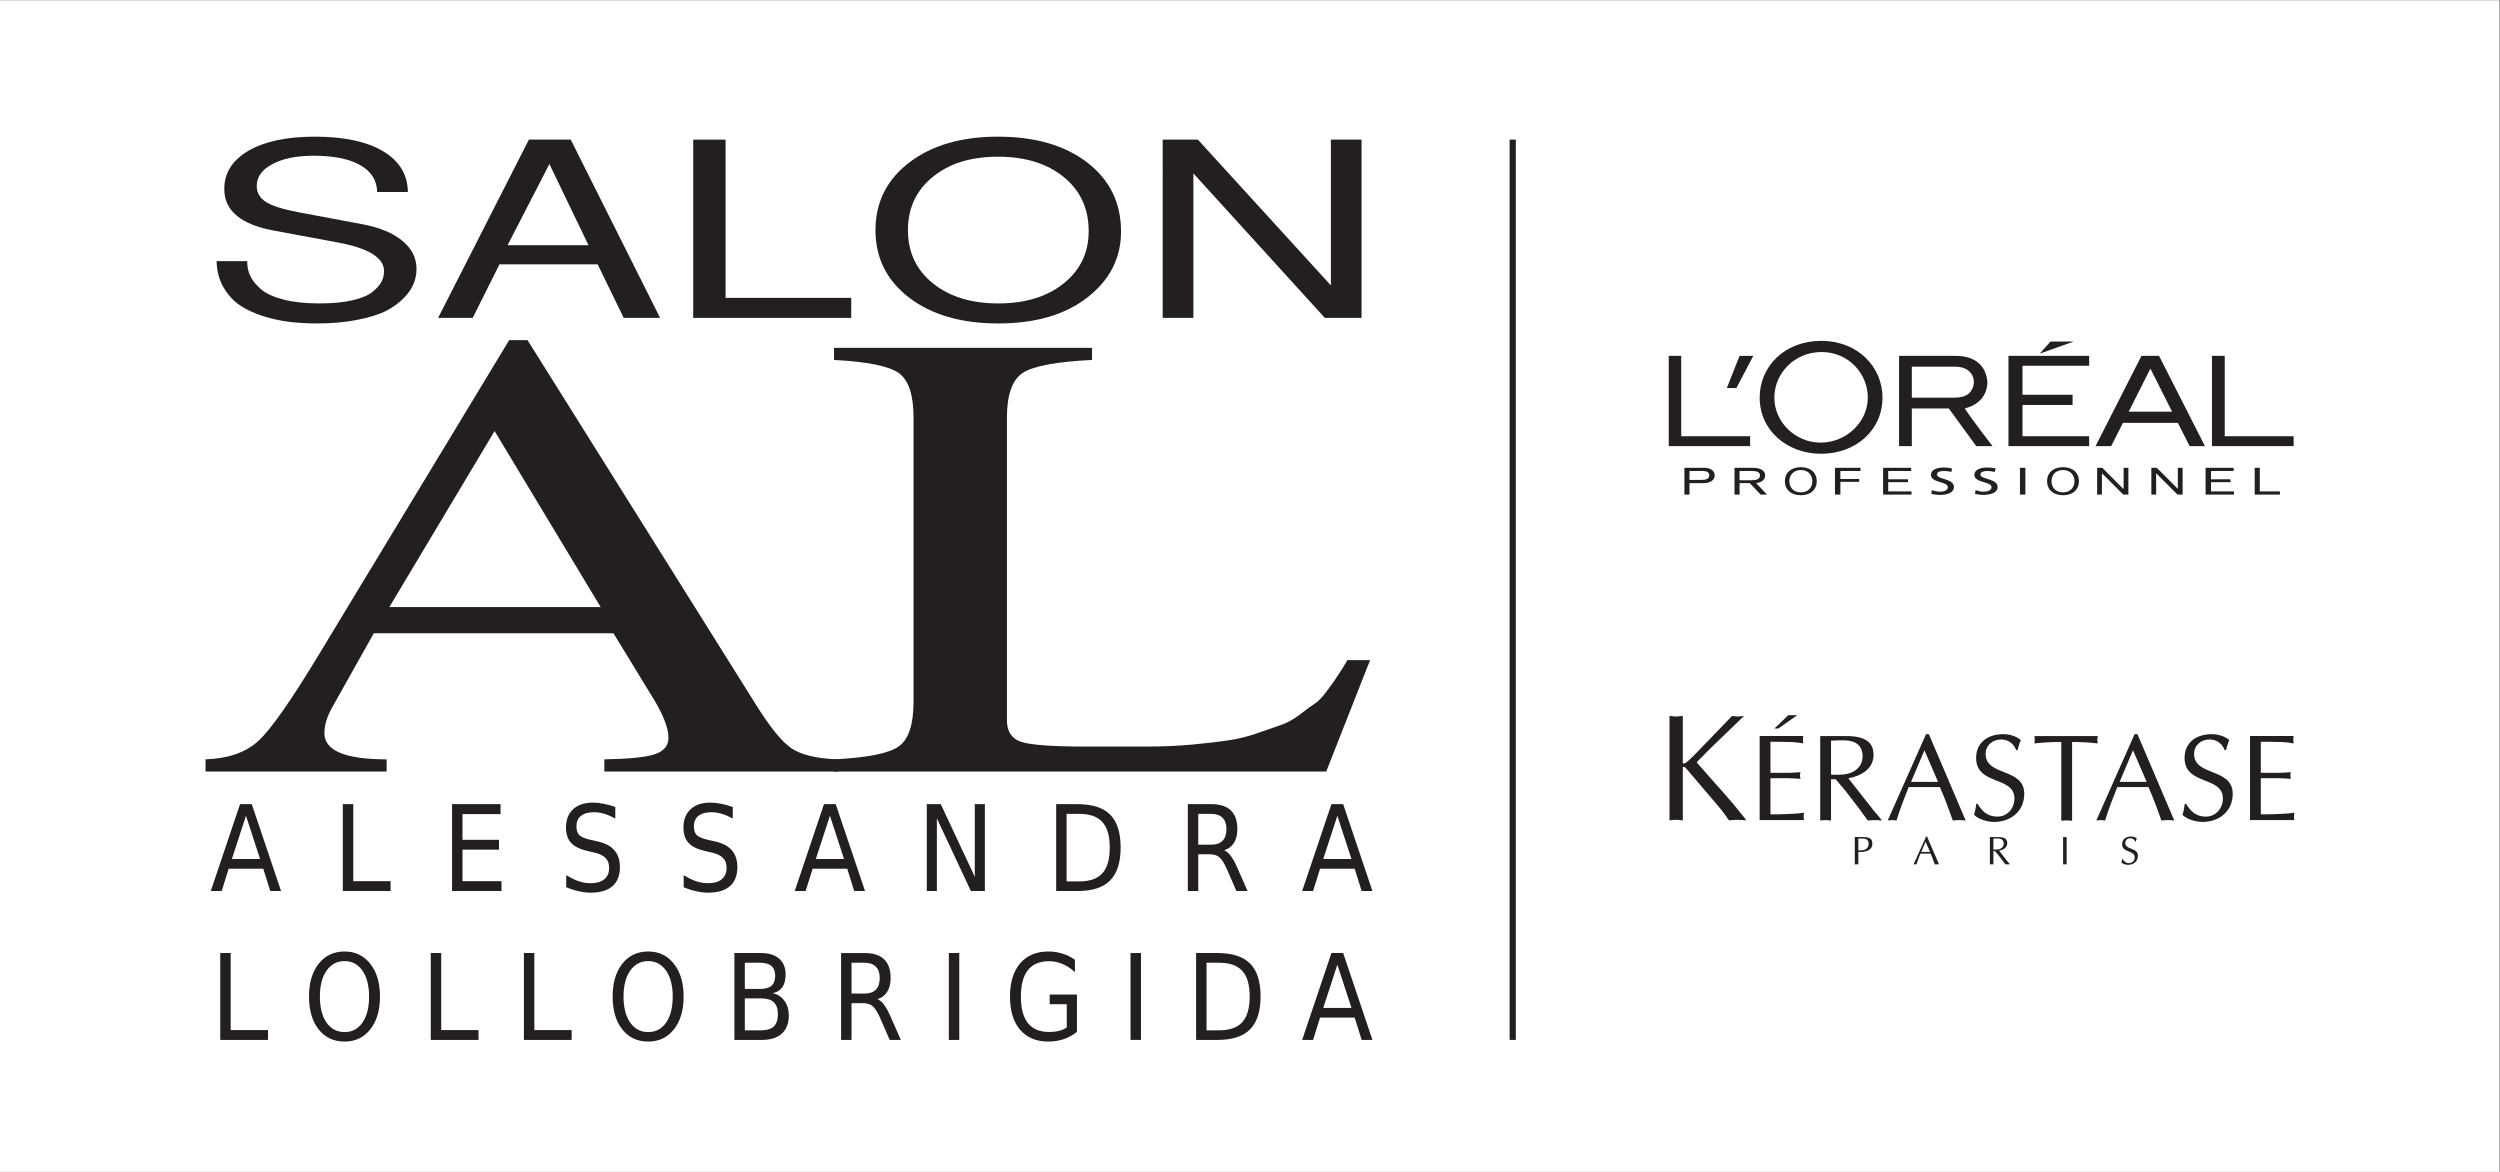<?xml version="1.0" encoding="UTF-8" standalone="no"?>
<svg
   xmlns:dc="http://purl.org/dc/elements/1.1/"
   xmlns:cc="http://creativecommons.org/ns#"
   xmlns:rdf="http://www.w3.org/1999/02/22-rdf-syntax-ns#"
   xmlns:svg="http://www.w3.org/2000/svg"
   xmlns="http://www.w3.org/2000/svg"
   viewBox="0 0 604.724 283.464"
   height="283.464"
   width="604.724"
   xml:space="preserve"
   id="svg2"
   version="1.1"><rect x="0" y="0" width="604.724" height="283.464" fill="#808080" stroke="none"/><defs
     id="defs6"><clipPath
       id="clipPath20"
       clipPathUnits="userSpaceOnUse"><path
         id="path18"
         d="M 0,212.598 H 453.543 V 0 H 0 Z" /></clipPath></defs><g
     transform="matrix(1.333,0,0,-1.333,0,283.464)"
     id="g10"><path
       id="path12"
       style="fill:#ffffff;fill-opacity:1;fill-rule:nonzero;stroke:none"
       d="M 0,0 H 453.543 V 212.598 H 0 Z" /><g
       id="g14"><g
         clip-path="url(#clipPath20)"
         id="g16"><g
           transform="translate(152.01,74.858)"
           id="g22"><path
             id="path24"
             style="fill:#231f20;fill-opacity:1;fill-rule:nonzero;stroke:none"
             d="M 0,0 V -2.216 H -42.345 V 0 c 4.429,0.069 7.473,0.376 9.139,0.925 1.662,0.542 2.496,1.548 2.496,3.01 0,1.861 -1.055,4.457 -3.162,7.785 l -6.817,11.163 H -84.175 L -91.81,9.291 C -92.702,7.656 -93.144,6.14 -93.144,4.753 -93.144,1.58 -89.379,0 -81.852,0 v -2.216 h -32.861 V 0 c 4.085,0.139 7.258,1.236 9.526,3.29 2.281,2.064 5.962,7.312 11.055,15.743 l 34.517,57.034 h 3.334 l 41.335,-65.96 c 2.651,-4.274 4.86,-6.989 6.623,-8.15 C -6.549,0.796 -3.774,0.139 0,0 m -81.358,27.635 h 38.346 L -62.26,59.572 Z" /></g><g
           transform="translate(208.12,77.18)"
           id="g26"><path
             id="path28"
             style="fill:#231f20;fill-opacity:1;fill-rule:nonzero;stroke:none"
             d="m 0,0 c 2.866,0 5.548,0.113 8.044,0.344 2.494,0.226 4.677,0.479 6.558,0.753 1.878,0.268 3.7,0.716 5.463,1.334 1.774,0.612 3.215,1.117 4.323,1.505 1.118,0.387 2.258,1.022 3.419,1.914 1.162,0.903 2.043,1.548 2.646,1.935 0.612,0.388 1.312,1.097 2.086,2.129 0.774,1.044 1.268,1.726 1.484,2.044 0.226,0.311 0.672,0.988 1.333,2.021 0.656,1.043 0.989,1.613 0.989,1.7 h 4.151 L 32.539,-4.538 h -89.315 v 2.216 c 6.075,0.3 10,1.086 11.764,2.365 1.774,1.274 2.666,3.968 2.666,8.086 v 51.572 c 0,4.098 -0.892,6.786 -2.666,8.066 -1.764,1.273 -5.689,2.069 -11.764,2.387 v 2.194 h 46.819 v -2.194 c -6.538,-0.318 -10.748,-1.114 -12.624,-2.387 -1.883,-1.28 -2.818,-3.968 -2.818,-8.066 V 4.753 c 0,-2.011 0.85,-3.306 2.559,-3.893 C -21.119,0.285 -17.216,0 -11.119,0 Z" /></g><g
           transform="translate(44.635,64.62)"
           id="g30"><path
             id="path32"
             style="fill:#231f20;fill-opacity:1;fill-rule:nonzero;stroke:none"
             d="M 0,0 -2.56,-7.85 H 2.559 Z M -1.076,2.107 H 1.053 L 6.366,-13.657 H 4.409 L 3.14,-9.613 h -6.281 l -1.269,-4.044 h -1.978 z" /></g><g
           transform="translate(62.211,66.728)"
           id="g34"><path
             id="path36"
             style="fill:#231f20;fill-opacity:1;fill-rule:nonzero;stroke:none"
             d="m 0,0 h 1.893 v -13.979 h 6.774 v -1.785 H 0 Z" /></g><g
           transform="translate(82.034,66.728)"
           id="g38"><path
             id="path40"
             style="fill:#231f20;fill-opacity:1;fill-rule:nonzero;stroke:none"
             d="M 0,0 H 8.797 V -1.806 H 1.893 V -6.473 H 8.517 V -8.258 H 1.893 v -5.721 h 7.076 v -1.785 H 0 Z" /></g><g
           transform="translate(111.654,66.211)"
           id="g42"><path
             id="path44"
             style="fill:#231f20;fill-opacity:1;fill-rule:nonzero;stroke:none"
             d="m 0,0 v -2.085 c -0.72,0.387 -1.393,0.671 -2.022,0.86 -0.634,0.183 -1.241,0.279 -1.828,0.279 -1.032,0 -1.828,-0.225 -2.386,-0.666 -0.55,-0.447 -0.818,-1.087 -0.818,-1.914 0,-0.705 0.178,-1.238 0.538,-1.591 0.37,-0.345 1.075,-0.635 2.107,-0.861 l 1.14,-0.258 c 1.404,-0.302 2.436,-0.839 3.097,-1.614 0.672,-0.762 1.01,-1.779 1.01,-3.052 0,-1.523 -0.451,-2.679 -1.354,-3.463 -0.903,-0.791 -2.231,-1.183 -3.979,-1.183 -0.661,0 -1.366,0.086 -2.108,0.258 -0.73,0.155 -1.5,0.397 -2.301,0.73 v 2.194 c 0.758,-0.473 1.506,-0.838 2.237,-1.097 0.742,-0.247 1.468,-0.364 2.172,-0.364 1.076,0 1.903,0.235 2.495,0.709 0.586,0.484 0.881,1.172 0.881,2.064 0,0.775 -0.215,1.377 -0.644,1.807 -0.42,0.441 -1.108,0.774 -2.065,0.989 L -4.967,-8 c -1.41,0.313 -2.426,0.807 -3.055,1.484 -0.618,0.672 -0.925,1.613 -0.925,2.818 0,1.387 0.43,2.484 1.29,3.291 0.871,0.801 2.07,1.204 3.593,1.204 0.645,0 1.3,-0.076 1.977,-0.216 C -1.398,0.453 -0.705,0.259 0,0" /></g><g
           transform="translate(132.966,66.211)"
           id="g46"><path
             id="path48"
             style="fill:#231f20;fill-opacity:1;fill-rule:nonzero;stroke:none"
             d="m 0,0 v -2.085 c -0.72,0.387 -1.392,0.671 -2.021,0.86 -0.634,0.183 -1.242,0.279 -1.829,0.279 -1.032,0 -1.828,-0.225 -2.386,-0.666 -0.548,-0.447 -0.818,-1.087 -0.818,-1.914 0,-0.705 0.178,-1.238 0.538,-1.591 0.37,-0.345 1.075,-0.635 2.107,-0.861 l 1.14,-0.258 c 1.404,-0.302 2.436,-0.839 3.097,-1.614 0.673,-0.762 1.012,-1.779 1.012,-3.052 0,-1.523 -0.452,-2.679 -1.356,-3.463 -0.903,-0.791 -2.231,-1.183 -3.978,-1.183 -0.662,0 -1.365,0.086 -2.109,0.258 -0.73,0.155 -1.499,0.397 -2.3,0.73 v 2.194 c 0.757,-0.473 1.505,-0.838 2.237,-1.097 0.742,-0.247 1.467,-0.364 2.172,-0.364 1.075,0 1.904,0.235 2.494,0.709 0.586,0.484 0.882,1.172 0.882,2.064 0,0.775 -0.214,1.377 -0.645,1.807 -0.42,0.441 -1.108,0.774 -2.065,0.989 L -4.967,-8 c -1.409,0.313 -2.426,0.807 -3.055,1.484 -0.618,0.672 -0.925,1.613 -0.925,2.818 0,1.387 0.431,2.484 1.291,3.291 0.872,0.801 2.071,1.204 3.591,1.204 0.646,0 1.303,-0.076 1.98,-0.216 C -1.397,0.453 -0.703,0.259 0,0" /></g><g
           transform="translate(150.601,64.62)"
           id="g50"><path
             id="path52"
             style="fill:#231f20;fill-opacity:1;fill-rule:nonzero;stroke:none"
             d="M 0,0 -2.56,-7.85 H 2.559 Z M -1.075,2.107 H 1.053 L 6.366,-13.657 H 4.409 L 3.14,-9.613 h -6.28 l -1.269,-4.044 h -1.979 z" /></g><g
           transform="translate(168.177,66.728)"
           id="g54"><path
             id="path56"
             style="fill:#231f20;fill-opacity:1;fill-rule:nonzero;stroke:none"
             d="M 0,0 H 2.538 L 8.711,-13.183 V 0 h 1.828 V -15.764 H 8.001 L 1.829,-2.581 V -15.764 H 0 Z" /></g><g
           transform="translate(193.549,64.964)"
           id="g58"><path
             id="path60"
             style="fill:#231f20;fill-opacity:1;fill-rule:nonzero;stroke:none"
             d="m 0,0 v -12.258 h 2.279 c 1.92,0 3.323,0.494 4.216,1.484 0.887,0.989 1.333,2.543 1.333,4.667 0,2.107 -0.446,3.645 -1.333,4.623 C 5.602,-0.494 4.199,0 2.279,0 Z m -1.893,1.763 h 3.871 c 2.695,0 4.673,-0.638 5.936,-1.913 1.258,-1.28 1.893,-3.263 1.893,-5.957 0,-2.71 -0.64,-4.705 -1.915,-5.979 -1.263,-1.28 -3.236,-1.915 -5.914,-1.915 h -3.871 z" /></g><g
           transform="translate(222.147,58.362)"
           id="g62"><path
             id="path64"
             style="fill:#231f20;fill-opacity:1;fill-rule:nonzero;stroke:none"
             d="M 0,0 C 0.398,-0.161 0.796,-0.494 1.184,-1.01 1.57,-1.515 1.957,-2.209 2.344,-3.097 L 4.237,-7.398 H 2.216 l -1.765,4.044 c -0.472,1.058 -0.923,1.763 -1.354,2.107 -0.429,0.344 -1.021,0.516 -1.763,0.516 H -4.71 V -7.398 H -6.603 V 8.366 h 4.259 c 1.591,0 2.775,-0.382 3.548,-1.14 C 1.99,6.479 2.388,5.345 2.388,3.829 2.388,2.823 2.177,1.99 1.765,1.334 1.361,0.688 0.775,0.242 0,0 M -4.71,6.603 V 1.012 h 2.366 c 0.903,0 1.581,0.236 2.044,0.709 0.472,0.473 0.709,1.172 0.709,2.108 0,0.914 -0.237,1.602 -0.709,2.065 -0.463,0.472 -1.141,0.709 -2.044,0.709 z" /></g><g
           transform="translate(242.68,64.62)"
           id="g66"><path
             id="path68"
             style="fill:#231f20;fill-opacity:1;fill-rule:nonzero;stroke:none"
             d="M 0,0 -2.559,-7.85 H 2.56 Z M -1.075,2.107 H 1.054 L 6.366,-13.657 H 4.409 L 3.141,-9.613 H -3.14 l -1.269,-4.044 h -1.978 z" /></g><g
           transform="translate(39.968,39.712)"
           id="g70"><path
             id="path72"
             style="fill:#231f20;fill-opacity:1;fill-rule:nonzero;stroke:none"
             d="m 0,0 h 1.893 v -13.98 h 6.774 v -1.785 H 0 Z" /></g><g
           transform="translate(62.523,38.248)"
           id="g74"><path
             id="path76"
             style="fill:#231f20;fill-opacity:1;fill-rule:nonzero;stroke:none"
             d="m 0,0 c -1.367,0 -2.453,-0.581 -3.269,-1.743 -0.807,-1.15 -1.204,-2.708 -1.204,-4.688 0,-1.994 0.397,-3.57 1.204,-4.73 0.816,-1.151 1.902,-1.721 3.269,-1.721 1.36,0 2.44,0.57 3.247,1.721 0.801,1.16 1.204,2.736 1.204,4.73 0,1.98 -0.403,3.538 -1.204,4.688 C 2.44,-0.581 1.36,0 0,0 m 0,1.743 c 1.946,0 3.506,-0.748 4.666,-2.237 1.173,-1.48 1.765,-3.458 1.765,-5.937 0,-2.494 -0.592,-4.484 -1.765,-5.957 -1.16,-1.478 -2.72,-2.214 -4.666,-2.214 -1.968,0 -3.539,0.736 -4.71,2.214 -1.162,1.473 -1.743,3.463 -1.743,5.957 0,2.479 0.581,4.457 1.743,5.937 1.171,1.489 2.742,2.237 4.71,2.237" /></g><g
           transform="translate(78.168,39.712)"
           id="g78"><path
             id="path80"
             style="fill:#231f20;fill-opacity:1;fill-rule:nonzero;stroke:none"
             d="m 0,0 h 1.893 v -13.98 h 6.774 v -1.785 H 0 Z" /></g><g
           transform="translate(95.067,39.712)"
           id="g82"><path
             id="path84"
             style="fill:#231f20;fill-opacity:1;fill-rule:nonzero;stroke:none"
             d="m 0,0 h 1.893 v -13.98 h 6.774 v -1.785 H 0 Z" /></g><g
           transform="translate(117.622,38.248)"
           id="g86"><path
             id="path88"
             style="fill:#231f20;fill-opacity:1;fill-rule:nonzero;stroke:none"
             d="m 0,0 c -1.365,0 -2.451,-0.581 -3.269,-1.743 -0.807,-1.15 -1.204,-2.708 -1.204,-4.688 0,-1.994 0.397,-3.57 1.204,-4.73 0.818,-1.151 1.904,-1.721 3.269,-1.721 1.36,0 2.44,0.57 3.247,1.721 0.801,1.16 1.204,2.736 1.204,4.73 0,1.98 -0.403,3.538 -1.204,4.688 C 2.44,-0.581 1.36,0 0,0 m 0,1.743 c 1.946,0 3.506,-0.748 4.667,-2.237 1.172,-1.48 1.764,-3.458 1.764,-5.937 0,-2.494 -0.592,-4.484 -1.764,-5.957 -1.161,-1.478 -2.721,-2.214 -4.667,-2.214 -1.968,0 -3.537,0.736 -4.71,2.214 -1.162,1.473 -1.743,3.463 -1.743,5.957 0,2.479 0.581,4.457 1.743,5.937 1.173,1.489 2.742,2.237 4.71,2.237" /></g><g
           transform="translate(135.16,31.474)"
           id="g90"><path
             id="path92"
             style="fill:#231f20;fill-opacity:1;fill-rule:nonzero;stroke:none"
             d="m 0,0 v -5.785 h 3.012 c 1.015,0 1.768,0.237 2.257,0.71 C 5.753,-4.592 6,-3.861 6,-2.882 6,-1.893 5.753,-1.171 5.269,-0.709 4.78,-0.237 4.027,0 3.012,0 Z M 0,6.473 V 1.721 h 2.775 c 0.929,0 1.617,0.194 2.064,0.58 C 5.28,2.699 5.506,3.302 5.506,4.109 5.506,4.893 5.28,5.485 4.839,5.872 4.392,6.269 3.704,6.473 2.775,6.473 Z m -1.893,1.765 h 4.818 c 1.43,0 2.538,-0.344 3.311,-1.033 C 7.011,6.527 7.398,5.576 7.398,4.344 7.398,3.365 7.194,2.592 6.797,2.022 6.409,1.463 5.828,1.108 5.054,0.968 5.985,0.736 6.699,0.264 7.204,-0.451 7.72,-1.156 7.979,-2.043 7.979,-3.118 7.979,-4.527 7.554,-5.613 6.71,-6.387 5.861,-7.15 4.667,-7.528 3.119,-7.528 h -5.012 z" /></g><g
           transform="translate(159.23,31.344)"
           id="g94"><path
             id="path96"
             style="fill:#231f20;fill-opacity:1;fill-rule:nonzero;stroke:none"
             d="M 0,0 C 0.398,-0.161 0.797,-0.494 1.184,-1.01 1.57,-1.515 1.957,-2.209 2.344,-3.097 L 4.238,-7.398 H 2.216 l -1.763,4.044 c -0.474,1.058 -0.925,1.763 -1.356,2.107 -0.429,0.344 -1.021,0.516 -1.763,0.516 H -4.709 V -7.398 H -6.603 V 8.367 h 4.259 c 1.591,0 2.775,-0.383 3.548,-1.141 C 1.99,6.479 2.388,5.345 2.388,3.829 2.388,2.823 2.177,1.99 1.765,1.334 1.361,0.688 0.775,0.242 0,0 M -4.709,6.603 V 1.012 h 2.365 c 0.903,0 1.581,0.236 2.044,0.709 0.472,0.473 0.709,1.172 0.709,2.108 0,0.914 -0.237,1.602 -0.709,2.065 -0.463,0.472 -1.141,0.709 -2.044,0.709 z" /></g><path
           id="path98"
           style="fill:#231f20;fill-opacity:1;fill-rule:nonzero;stroke:none"
           d="m 172.178,39.712 h 1.893 V 23.948 h -1.893 z" /><g
           transform="translate(193.576,26.205)"
           id="g100"><path
             id="path102"
             style="fill:#231f20;fill-opacity:1;fill-rule:nonzero;stroke:none"
             d="M 0,0 V 4.216 H -3.097 V 5.979 H 1.85 v -6.775 c -0.72,-0.591 -1.521,-1.032 -2.409,-1.333 -0.875,-0.285 -1.806,-0.43 -2.795,-0.43 -2.183,0 -3.887,0.715 -5.119,2.15 -1.22,1.43 -1.828,3.441 -1.828,6.022 0,2.564 0.608,4.565 1.828,6.001 1.232,1.445 2.936,2.172 5.119,2.172 0.903,0 1.763,-0.129 2.58,-0.388 0.818,-0.247 1.571,-0.618 2.259,-1.118 v -2.258 c -0.688,0.656 -1.43,1.15 -2.216,1.483 -0.773,0.344 -1.602,0.516 -2.473,0.516 -1.71,0 -2.99,-0.536 -3.849,-1.611 -0.85,-1.077 -1.269,-2.679 -1.269,-4.797 0,-2.14 0.419,-3.742 1.269,-4.817 0.859,-1.075 2.139,-1.614 3.849,-1.614 0.673,0 1.269,0.065 1.785,0.194 C -0.892,-0.494 -0.418,-0.29 0,0" /></g><path
           id="path104"
           style="fill:#231f20;fill-opacity:1;fill-rule:nonzero;stroke:none"
           d="m 205.152,39.712 h 1.893 V 23.948 h -1.893 z" /><g
           transform="translate(218.942,37.947)"
           id="g106"><path
             id="path108"
             style="fill:#231f20;fill-opacity:1;fill-rule:nonzero;stroke:none"
             d="m 0,0 v -12.258 h 2.279 c 1.92,0 3.323,0.494 4.216,1.484 0.887,0.989 1.334,2.543 1.334,4.667 0,2.107 -0.447,3.645 -1.334,4.623 C 5.602,-0.494 4.199,0 2.279,0 Z m -1.893,1.765 h 3.872 c 2.694,0 4.672,-0.641 5.935,-1.915 1.258,-1.28 1.893,-3.263 1.893,-5.957 0,-2.71 -0.64,-4.705 -1.913,-5.979 -1.264,-1.28 -3.238,-1.915 -5.915,-1.915 h -3.872 z" /></g><g
           transform="translate(242.68,37.603)"
           id="g110"><path
             id="path112"
             style="fill:#231f20;fill-opacity:1;fill-rule:nonzero;stroke:none"
             d="M 0,0 -2.559,-7.85 H 2.56 Z M -1.075,2.109 H 1.054 L 6.366,-13.657 H 4.409 L 3.141,-9.613 H -3.14 l -1.269,-4.044 h -1.978 z" /></g><g
           transform="translate(57.926,157.592)"
           id="g114"><path
             id="path116"
             style="fill:#231f20;fill-opacity:1;fill-rule:nonzero;stroke:none"
             d="m 0,0 c 2.366,0 4.366,0.183 6,0.559 1.645,0.388 2.86,0.888 3.635,1.506 0.784,0.629 1.338,1.247 1.656,1.849 0.312,0.613 0.473,1.259 0.473,1.936 0,2.451 -2.828,4.194 -8.474,5.226 l -11.463,2.129 c -6.037,1.103 -9.054,3.619 -9.054,7.548 0,2.925 1.463,5.238 4.388,6.947 2.934,1.704 6.947,2.559 12.021,2.559 5.317,0 9.452,-0.881 12.41,-2.644 2.951,-1.765 4.451,-4.233 4.494,-7.398 h -5.57 c -0.043,2.107 -1.064,3.725 -3.053,4.86 -1.979,1.145 -4.807,1.72 -8.475,1.72 -3.128,0 -5.628,-0.511 -7.505,-1.528 -1.882,-1.005 -2.818,-2.316 -2.818,-3.935 0,-1.247 0.566,-2.231 1.7,-2.947 1.145,-0.703 3.108,-1.322 5.893,-1.848 L 7.85,14.367 c 3.123,-0.592 5.537,-1.593 7.248,-3.012 1.704,-1.419 2.558,-3.119 2.558,-5.097 0,-0.86 -0.161,-1.715 -0.473,-2.558 C 16.866,2.849 16.286,1.979 15.442,1.075 14.591,0.172 13.516,-0.624 12.216,-1.312 10.909,-1.989 9.167,-2.538 6.989,-2.968 4.823,-3.408 2.366,-3.635 -0.387,-3.635 c -1.737,0 -3.393,0.098 -4.969,0.281 -1.58,0.187 -3.193,0.537 -4.838,1.053 -1.651,0.527 -3.07,1.193 -4.258,2 -1.178,0.817 -2.161,1.903 -2.947,3.269 -0.774,1.361 -1.182,2.93 -1.225,4.71 h 5.569 V 7.441 c 0,-0.92 0.199,-1.78 0.603,-2.581 0.397,-0.79 1.054,-1.569 1.957,-2.344 C -9.581,1.754 -8.227,1.145 -6.431,0.688 -4.64,0.226 -2.495,0 0,0" /></g><g
           transform="translate(108.449,164.689)"
           id="g118"><path
             id="path120"
             style="fill:#231f20;fill-opacity:1;fill-rule:nonzero;stroke:none"
             d="m 0,0 h -17.808 l -4.86,-9.72 h -6.279 l 16.473,32.345 h 7.592 L 11.333,-9.72 H 4.731 Z M -1.656,3.463 -8.754,18.195 -16.345,3.463 Z" /></g><g
           transform="translate(131.665,187.314)"
           id="g122"><path
             id="path124"
             style="fill:#231f20;fill-opacity:1;fill-rule:nonzero;stroke:none"
             d="m 0,0 v -28.712 h 22.797 v -3.633 H -5.872 V 0 Z" /></g><g
           transform="translate(203.426,170.625)"
           id="g126"><path
             id="path128"
             style="fill:#231f20;fill-opacity:1;fill-rule:nonzero;stroke:none"
             d="m 0,0 c 0,-4.791 -2.033,-8.769 -6.086,-11.936 -4.044,-3.156 -9.441,-4.732 -16.195,-4.732 -6.666,0 -12.055,1.554 -16.151,4.667 -4.086,3.125 -6.129,7.21 -6.129,12.258 0,5.06 2.043,9.152 6.129,12.281 4.096,3.124 9.463,4.688 16.086,4.688 6.754,0 12.162,-1.569 16.238,-4.709 C -2.038,9.376 0,5.204 0,0 m -22.346,13.592 c -4.892,0 -8.834,-1.226 -11.827,-3.678 -3.001,-2.442 -4.496,-5.655 -4.496,-9.657 0,-3.988 1.506,-7.198 4.516,-9.634 3.023,-2.441 6.98,-3.656 11.872,-3.656 4.904,0 8.861,1.21 11.871,3.635 3.023,2.418 4.538,5.58 4.538,9.483 0,4.087 -1.505,7.356 -4.516,9.807 -3,2.462 -6.984,3.7 -11.958,3.7" /></g><g
           transform="translate(247.073,187.314)"
           id="g130"><path
             id="path132"
             style="fill:#231f20;fill-opacity:1;fill-rule:nonzero;stroke:none"
             d="m 0,0 v -32.345 h -6.667 l -23.851,26.216 v -26.216 h -5.57 V 0 H -29.7 L -5.57,-26.453 V 0 Z" /></g><g
           transform="translate(274.502,187.314)"
           id="g134"><path
             id="path136"
             style="fill:#231f20;fill-opacity:1;fill-rule:nonzero;stroke:none"
             d="M 0,0 V -163.368 Z" /></g><path
           id="path138"
           style="fill:#231f20;fill-opacity:1;fill-rule:nonzero;stroke:none"
           d="m 275.063,23.947 h -1.122 v 163.367 h 1.122 z" /><g
           transform="translate(310.221,76.7)"
           id="g140"><path
             id="path142"
             style="fill:#231f20;fill-opacity:1;fill-rule:evenodd;stroke:none"
             d="m 0,0 -2.345,-2.383 c 2.208,-2.551 4.497,-5.044 6.703,-7.623 l 2.236,-2.771 v -0.139 c -0.553,0.028 -1.049,0.109 -1.517,0.109 -0.525,0 -1.047,-0.081 -1.546,-0.109 -0.607,0.887 -1.213,1.721 -1.904,2.524 l -6.013,7.067 c -0.138,0.11 -0.468,0.194 -0.468,0.081 v -9.672 c -0.44,0.028 -0.824,0.109 -1.207,0.109 -0.413,0 -0.824,-0.081 -1.208,-0.109 V 6.036 c 0.384,-0.027 0.795,-0.105 1.208,-0.105 0.383,0 0.767,0.078 1.207,0.105 v -8.558 c 0.026,-0.165 0.413,-0.055 0.689,0.168 0.497,0.386 1.076,0.968 1.463,1.356 L 4.083,6.036 C 4.441,6.009 4.801,5.931 5.187,5.931 c 0.331,0 0.689,0.078 1.074,0.105 z" /></g><g
           transform="translate(321.276,72.415)"
           id="g144"><path
             id="path146"
             style="fill:#231f20;fill-opacity:1;fill-rule:evenodd;stroke:none"
             d="M 0,0 H 3.453 C 4.122,0 4.767,0.09 5.435,0.111 5.413,-0.067 5.356,-0.268 5.356,-0.47 c 0,-0.178 0.057,-0.379 0.079,-0.626 -0.668,0.023 -1.313,0.113 -1.982,0.113 H 0 v -6.544 c 1.36,-0.044 2.695,0.045 4.032,0.091 0.69,0.022 1.359,0.089 2.05,0.202 -0.023,-0.248 -0.06,-0.449 -0.06,-0.672 0,-0.223 0.037,-0.447 0.06,-0.671 H -1.964 V 6.675 H 5.948 C 5.924,6.429 5.894,6.227 5.894,6.003 5.894,5.78 5.924,5.557 5.948,5.333 5.28,5.467 4.611,5.533 3.943,5.579 L 1.714,5.624 H 0 Z" /></g><g
           transform="translate(330.299,63.761)"
           id="g148"><path
             id="path150"
             style="fill:#231f20;fill-opacity:1;fill-rule:evenodd;stroke:none"
             d="M 0,0 C 0.314,0.021 0.647,0.077 0.982,0.077 1.295,0.077 1.607,0.021 1.965,0 V 7.483 H 2.81 L 4.593,5.376 7.223,1.945 C 7.692,1.318 8.139,0.692 8.628,0 9.032,0.021 9.479,0.077 9.903,0.077 10.328,0.077 10.728,0.021 11.197,0 L 10.771,0.557 9.703,1.811 5.106,7.661 c 2.251,0.406 4.574,1.661 4.574,4.26 0,2.263 -1.52,3.405 -4.953,3.405 L 0,15.326 Z M 1.965,14.496 C 2.9,14.543 4.415,14.609 5.239,14.475 6.911,14.205 7.692,13.199 7.692,11.651 7.692,9.904 6.465,8.785 4.838,8.449 3.702,8.225 2.276,8.313 1.965,8.334 Z" /></g><g
           transform="translate(350.014,79.429)"
           id="g152"><path
             id="path154"
             style="fill:#231f20;fill-opacity:1;fill-rule:evenodd;stroke:none"
             d="m 0,0 h -0.512 l -6.955,-15.669 c 0.245,0.022 0.49,0.078 0.78,0.078 0.267,0 0.512,-0.056 0.824,-0.078 0.623,2.107 1.426,4.085 2.205,6.065 h 5.664 c 0.893,-2.046 1.693,-4.206 2.341,-6.065 0.376,0.022 0.755,0.078 1.179,0.078 0.379,0 0.736,-0.056 1.159,-0.078 z m 1.672,-8.663 h -4.906 l 2.431,5.733 z" /></g><g
           transform="translate(358.854,66.796)"
           id="g156"><path
             id="path158"
             style="fill:#231f20;fill-opacity:1;fill-rule:evenodd;stroke:none"
             d="m 0,0 c 0.866,-1.433 1.865,-2.328 3.599,-2.328 1.803,0 3.091,1.5 3.091,3.269 0,4.165 -6.954,2.328 -6.954,7.388 0,2.889 2.263,4.304 4.93,4.304 1.068,0 2.358,-0.339 3.182,-1.079 C 7.581,10.971 7.425,10.345 7.247,9.718 H 7.024 c -0.467,1.208 -1.446,1.949 -2.757,1.949 -1.535,0 -2.801,-1.031 -2.801,-2.621 0,-4.119 7.007,-2.463 7.007,-7.232 0,-3.203 -2.473,-5.11 -5.497,-5.11 -1.089,0 -2.864,0.473 -3.622,1.302 0.222,0.65 0.335,1.322 0.424,1.994 z" /></g><g
           transform="translate(376.008,63.715)"
           id="g160"><path
             id="path162"
             style="fill:#231f20;fill-opacity:1;fill-rule:evenodd;stroke:none"
             d="m 0,0 c -0.357,0.022 -0.668,0.064 -0.982,0.064 -0.334,0 -0.67,-0.042 -0.98,-0.064 v 14.298 c -2.252,0 -3.61,-0.135 -4.879,-0.269 0.021,0.224 0.067,0.448 0.067,0.674 0,0.221 -0.046,0.423 -0.067,0.669 H 4.657 C 4.634,15.126 4.562,14.924 4.562,14.703 c 0,-0.226 0.072,-0.45 0.095,-0.674 C 3.542,14.163 1.983,14.298 0,14.298 Z" /></g><g
           transform="translate(387.866,79.429)"
           id="g164"><path
             id="path166"
             style="fill:#231f20;fill-opacity:1;fill-rule:evenodd;stroke:none"
             d="m 0,0 h -0.515 l -6.952,-15.669 c 0.245,0.022 0.489,0.078 0.778,0.078 0.268,0 0.514,-0.056 0.824,-0.078 0.625,2.107 1.426,4.085 2.206,6.065 h 5.664 c 0.891,-2.046 1.696,-4.206 2.34,-6.065 0.378,0.022 0.756,0.078 1.18,0.078 0.379,0 0.736,-0.056 1.159,-0.078 z m 1.672,-8.663 h -4.908 l 2.43,5.733 z" /></g><g
           transform="translate(396.682,66.796)"
           id="g168"><path
             id="path170"
             style="fill:#231f20;fill-opacity:1;fill-rule:evenodd;stroke:none"
             d="m 0,0 c 0.867,-1.433 1.866,-2.328 3.6,-2.328 1.802,0 3.091,1.5 3.091,3.269 0,4.165 -6.957,2.328 -6.957,7.388 0,2.889 2.266,4.304 4.932,4.304 1.069,0 2.358,-0.339 3.183,-1.079 C 7.581,10.971 7.424,10.345 7.249,9.718 H 7.024 c -0.467,1.208 -1.446,1.949 -2.758,1.949 -1.534,0 -2.8,-1.031 -2.8,-2.621 0,-4.119 7.005,-2.463 7.005,-7.232 0,-3.203 -2.469,-5.11 -5.494,-5.11 -1.09,0 -2.866,0.473 -3.622,1.302 0.221,0.65 0.334,1.322 0.424,1.994 z" /></g><g
           transform="translate(410.254,72.415)"
           id="g172"><path
             id="path174"
             style="fill:#231f20;fill-opacity:1;fill-rule:evenodd;stroke:none"
             d="M 0,0 H 3.454 C 4.122,0 4.767,0.09 5.437,0.111 5.415,-0.067 5.358,-0.268 5.358,-0.47 c 0,-0.178 0.057,-0.379 0.079,-0.626 -0.67,0.023 -1.315,0.113 -1.983,0.113 H 0 v -6.544 c 1.36,-0.044 2.697,0.045 4.032,0.091 0.691,0.022 1.36,0.089 2.052,0.202 -0.024,-0.248 -0.06,-0.449 -0.06,-0.672 0,-0.223 0.036,-0.447 0.06,-0.671 H -1.962 V 6.675 h 7.91 C 5.927,6.429 5.895,6.227 5.895,6.003 5.895,5.78 5.927,5.557 5.948,5.333 5.28,5.467 4.613,5.533 3.945,5.579 L 1.715,5.624 H 0 Z" /></g><g
           transform="translate(321.988,80.456)"
           id="g176"><path
             id="path178"
             style="fill:#231f20;fill-opacity:1;fill-rule:evenodd;stroke:none"
             d="M 0,0 2.519,2.414 H 4.146 L 0.708,0 Z" /></g><g
           transform="translate(337.218,58.068)"
           id="g180"><path
             id="path182"
             style="fill:#231f20;fill-opacity:1;fill-rule:evenodd;stroke:none"
             d="m 0,0 c 0.183,0 0.655,-0.052 0.983,0.015 1.027,0.203 1.558,0.606 1.558,1.488 0,0.881 -0.465,1.192 -1.879,1.192 h -1.303 v -4.97 c 0.102,0.008 0.212,0.027 0.32,0.027 0.103,0 0.205,-0.019 0.321,-0.027 z M 0,2.414 C 0.219,2.428 0.736,2.435 1.048,2.407 1.625,2.356 1.872,1.962 1.872,1.466 1.872,0.818 1.45,0.358 0.721,0.286 0.473,0.264 0.183,0.264 0,0.286 Z" /></g><g
           transform="translate(349.682,60.857)"
           id="g184"><path
             id="path186"
             style="fill:#231f20;fill-opacity:1;fill-rule:evenodd;stroke:none"
             d="m 0,0 h -0.167 l -2.267,-5.065 c 0.081,0.008 0.159,0.028 0.255,0.028 0.086,0 0.167,-0.02 0.27,-0.028 0.204,0.681 0.464,1.325 0.721,1.967 h 1.843 c 0.291,-0.665 0.553,-1.365 0.765,-1.967 0.121,0.008 0.245,0.028 0.384,0.028 0.124,0 0.241,-0.02 0.378,-0.028 z m 0.546,-2.798 h -1.597 l 0.79,1.855 z" /></g><g
           transform="translate(361.087,55.792)"
           id="g188"><path
             id="path190"
             style="fill:#231f20;fill-opacity:1;fill-rule:evenodd;stroke:none"
             d="M 0,0 C 0.102,0.008 0.211,0.027 0.32,0.027 0.423,0.027 0.526,0.008 0.64,0 V 2.43 H 0.917 L 1.499,1.744 2.36,0.63 C 2.513,0.424 2.656,0.222 2.816,0 2.946,0.008 3.089,0.027 3.226,0.027 3.366,0.027 3.496,0.008 3.648,0 L 3.511,0.179 3.16,0.586 1.668,2.489 c 0.735,0.13 1.486,0.534 1.486,1.375 0,0.733 -0.491,1.104 -1.61,1.104 H 0 Z M 0.64,4.697 C 0.945,4.713 1.441,4.734 1.712,4.691 2.257,4.603 2.513,4.276 2.513,3.776 2.513,3.212 2.112,2.85 1.58,2.74 1.208,2.668 0.743,2.696 0.64,2.704 Z" /></g><g
           transform="translate(374.375,60.763)"
           id="g192"><path
             id="path194"
             style="fill:#231f20;fill-opacity:1;fill-rule:evenodd;stroke:none"
             d="m 0,0 c 0.103,-0.007 0.212,-0.027 0.321,-0.027 0.103,0 0.203,0.02 0.319,0.027 V -4.97 C 0.524,-4.962 0.424,-4.943 0.321,-4.943 0.212,-4.943 0.103,-4.962 0,-4.97 Z" /></g><g
           transform="translate(385.176,56.777)"
           id="g196"><path
             id="path198"
             style="fill:#231f20;fill-opacity:1;fill-rule:evenodd;stroke:none"
             d="m 0,0 c 0.285,-0.464 0.614,-0.754 1.181,-0.754 0.588,0 1.011,0.487 1.011,1.056 0,1.347 -2.28,0.752 -2.28,2.387 0,0.934 0.746,1.391 1.617,1.391 0.349,0 0.773,-0.109 1.043,-0.347 C 2.485,3.543 2.433,3.342 2.375,3.139 H 2.302 c -0.155,0.389 -0.474,0.63 -0.903,0.63 -0.501,0 -0.916,-0.334 -0.916,-0.847 0,-1.331 2.294,-0.796 2.294,-2.337 0,-1.036 -0.81,-1.65 -1.8,-1.65 -0.356,0 -0.94,0.152 -1.189,0.42 0.074,0.21 0.109,0.428 0.138,0.645 z" /></g><g
           transform="translate(306.582,125.562)"
           id="g200"><path
             id="path202"
             style="fill:#231f20;fill-opacity:1;fill-rule:evenodd;stroke:none"
             d="m 0,0 h 2.199 c 0.869,0 1.389,0.232 1.389,0.81 0,0.521 -0.347,0.811 -1.215,0.811 H 0 Z m -0.926,2.2 h 3.588 c 0.869,0 1.91,-0.348 1.91,-1.39 0,-0.984 -1.041,-1.389 -1.968,-1.389 H 0 v -2.084 h -0.926 z" /></g><g
           transform="translate(315.669,125.505)"
           id="g204"><path
             id="path206"
             style="fill:#231f20;fill-opacity:1;fill-rule:evenodd;stroke:none"
             d="m 0,0 h 2.199 c 0.869,0 1.505,0.231 1.505,0.868 0,0.637 -0.636,0.81 -1.505,0.81 H 0 Z M -0.926,2.257 H 2.315 C 3.473,2.257 4.63,1.968 4.63,0.868 4.63,0.231 4.225,-0.347 3.01,-0.521 L 4.978,-2.605 H 3.82 L 1.852,-0.521 H 0 v -2.084 h -0.926 z" /></g><g
           transform="translate(326.782,123.305)"
           id="g208"><path
             id="path210"
             style="fill:#231f20;fill-opacity:1;fill-rule:evenodd;stroke:none"
             d="M 0,0 C 1.447,0 2.084,0.984 2.084,2.026 2.084,3.068 1.447,4.052 0,4.052 -1.389,4.052 -2.084,3.068 -2.084,2.026 -2.084,0.984 -1.389,0 0,0 m 0,4.573 c 1.794,0 2.894,-1.042 2.894,-2.547 0,-1.505 -1.1,-2.547 -2.894,-2.547 -1.794,0 -2.894,1.042 -2.894,2.547 0,1.505 1.1,2.547 2.894,2.547" /></g><g
           transform="translate(332.975,127.762)"
           id="g212"><path
             id="path214"
             style="fill:#231f20;fill-opacity:1;fill-rule:evenodd;stroke:none"
             d="M 0,0 H 4.63 V -0.579 H 0.984 V -2.026 H 4.399 V -2.547 H 0.984 V -4.862 H 0 Z" /></g><g
           transform="translate(341.714,127.762)"
           id="g216"><path
             id="path218"
             style="fill:#231f20;fill-opacity:1;fill-rule:evenodd;stroke:none"
             d="M 0,0 H 5.093 V -0.579 H 0.926 V -2.084 H 4.515 V -2.605 H 0.926 v -1.678 h 4.225 v -0.579 l -5.151,0 z" /></g><g
           transform="translate(354.101,127.009)"
           id="g220"><path
             id="path222"
             style="fill:#231f20;fill-opacity:1;fill-rule:evenodd;stroke:none"
             d="m 0,0 c -0.521,0.116 -0.81,0.174 -1.389,0.174 -0.579,0 -1.216,-0.116 -1.216,-0.637 0,-0.926 3.068,-0.695 3.068,-2.257 0,-1.042 -1.158,-1.447 -2.605,-1.447 -0.521,0 -1.041,0.116 -1.505,0.173 l 0.116,0.695 c 0.348,-0.116 0.984,-0.289 1.505,-0.289 0.579,0 1.389,0.231 1.389,0.81 0,1.1 -3.067,0.753 -3.067,2.257 0,0.868 0.984,1.331 2.315,1.331 0.463,0 1.042,-0.057 1.505,-0.173 z" /></g><g
           transform="translate(361.972,127.009)"
           id="g224"><path
             id="path226"
             style="fill:#231f20;fill-opacity:1;fill-rule:evenodd;stroke:none"
             d="m 0,0 c -0.521,0.116 -0.81,0.174 -1.331,0.174 -0.579,0 -1.273,-0.116 -1.273,-0.637 0,-0.926 3.125,-0.695 3.125,-2.257 0,-1.042 -1.215,-1.447 -2.662,-1.447 -0.463,0 -0.984,0.116 -1.447,0.173 l 0.115,0.695 c 0.348,-0.116 0.927,-0.289 1.447,-0.289 0.637,0 1.447,0.231 1.447,0.81 0,1.1 -3.125,0.753 -3.125,2.257 0,0.868 1.042,1.331 2.315,1.331 0.521,0 1.042,-0.057 1.563,-0.173 z" /></g><path
           id="path228"
           style="fill:#231f20;fill-opacity:1;fill-rule:evenodd;stroke:none"
           d="m 366.545,127.762 h 0.984 V 122.9 h -0.984 z" /><g
           transform="translate(374.359,123.305)"
           id="g230"><path
             id="path232"
             style="fill:#231f20;fill-opacity:1;fill-rule:evenodd;stroke:none"
             d="M 0,0 C 1.389,0 2.084,0.984 2.084,2.026 2.084,3.068 1.389,4.052 0,4.052 -1.447,4.052 -2.084,3.068 -2.084,2.026 -2.084,0.984 -1.447,0 0,0 m 0,4.573 c 1.794,0 2.894,-1.042 2.894,-2.547 0,-1.505 -1.1,-2.547 -2.894,-2.547 -1.794,0 -2.894,1.042 -2.894,2.547 0,1.505 1.1,2.547 2.894,2.547" /></g><g
           transform="translate(380.552,127.762)"
           id="g234"><path
             id="path236"
             style="fill:#231f20;fill-opacity:1;fill-rule:evenodd;stroke:none"
             d="m 0,0 h 0.926 l 3.82,-3.82 H 4.804 V 0 H 5.672 V -4.862 H 4.746 l -3.82,3.82 H 0.868 v -3.82 H 0 Z" /></g><g
           transform="translate(390.391,127.762)"
           id="g238"><path
             id="path240"
             style="fill:#231f20;fill-opacity:1;fill-rule:evenodd;stroke:none"
             d="m 0,0 h 0.984 l 3.82,-3.82 V 0 H 5.672 V -4.862 H 4.746 l -3.82,3.82 H 0.868 v -3.82 H 0 Z" /></g><g
           transform="translate(400.231,127.762)"
           id="g242"><path
             id="path244"
             style="fill:#231f20;fill-opacity:1;fill-rule:evenodd;stroke:none"
             d="M 0,0 H 5.093 V -0.579 H 0.984 v -1.505 h 3.53 v -0.521 h -3.53 v -1.678 h 4.167 v -0.579 l -5.151,0 z" /></g><g
           transform="translate(409.144,127.762)"
           id="g246"><path
             id="path248"
             style="fill:#231f20;fill-opacity:1;fill-rule:evenodd;stroke:none"
             d="M 0,0 H 0.926 V -4.283 H 4.573 V -4.862 H 0 Z" /></g><g
           transform="translate(364.461,131.697)"
           id="g250"><path
             id="path252"
             style="fill:#231f20;fill-opacity:1;fill-rule:evenodd;stroke:none"
             d="M 0,0 H 14.643 V 1.794 H 2.547 v 5.673 h 9.087 V 9.319 H 2.547 v 5.267 H 14.643 V 16.38 L 0,16.38 Z" /></g><g
           transform="translate(372.101,150.682)"
           id="g254"><path
             id="path256"
             style="fill:#231f20;fill-opacity:1;fill-rule:evenodd;stroke:none"
             d="M 0,0 -1.968,-2.2 4.225,0 Z" /></g><g
           transform="translate(403.704,133.492)"
           id="g258"><path
             id="path260"
             style="fill:#231f20;fill-opacity:1;fill-rule:evenodd;stroke:none"
             d="M 0,0 V 14.586 H -2.315 V -1.794 H 12.502 V 0 Z" /></g><g
           transform="translate(386.282,137.948)"
           id="g262"><path
             id="path264"
             style="fill:#231f20;fill-opacity:1;fill-rule:evenodd;stroke:none"
             d="M 0,0 3.936,7.814 7.871,0 Z m 2.315,10.129 -8.334,-16.38 h 2.835 l 2.142,4.225 h 9.956 l 2.141,-4.225 h 2.778 l -8.334,16.38 z" /></g><g
           transform="translate(354.564,140.495)"
           id="g266"><path
             id="path268"
             style="fill:#231f20;fill-opacity:1;fill-rule:evenodd;stroke:none"
             d="m 0,0 h -7.64 v 5.614 h 7.93 c 1.794,0 2.836,-0.868 3.183,-1.91 C 3.762,2.952 3.589,1.968 3.183,1.331 2.547,0.231 1.274,0 0,0 M 1.968,-1.968 C 5.73,-0.984 6.077,1.794 6.077,2.836 5.846,5.73 3.878,7.582 0.347,7.582 H -9.955 v -16.38 h 2.315 v 6.83 h 6.714 l 4.978,-6.83 h 2.951 c 0,0 -3.588,4.631 -5.035,6.83" /></g><g
           transform="translate(330.37,132.334)"
           id="g270"><path
             id="path272"
             style="fill:#231f20;fill-opacity:1;fill-rule:evenodd;stroke:none"
             d="m 0,0 c -4.573,0 -8.392,3.705 -8.392,8.161 0,4.399 3.646,8.277 8.566,8.277 4.861,0 8.392,-3.878 8.392,-8.277 C 8.566,3.705 4.63,0 0,0 m 0.116,18.464 c -6.656,0 -11.171,-4.631 -11.171,-10.303 0,-5.961 4.978,-10.187 11.171,-10.187 6.135,0 11.113,4.168 11.113,10.187 0,5.672 -4.573,10.303 -11.113,10.303" /></g><g
           transform="translate(313.353,142.232)"
           id="g274"><path
             id="path276"
             style="fill:#231f20;fill-opacity:1;fill-rule:evenodd;stroke:none"
             d="M 0,0 H 1.737 L 4.804,5.846 H 2.315 Z" /></g><g
           transform="translate(305.077,133.492)"
           id="g278"><path
             id="path280"
             style="fill:#231f20;fill-opacity:1;fill-rule:evenodd;stroke:none"
             d="M 0,0 V 14.586 H -2.257 V -1.794 H 12.502 V 0 Z" /></g></g></g></g></svg>